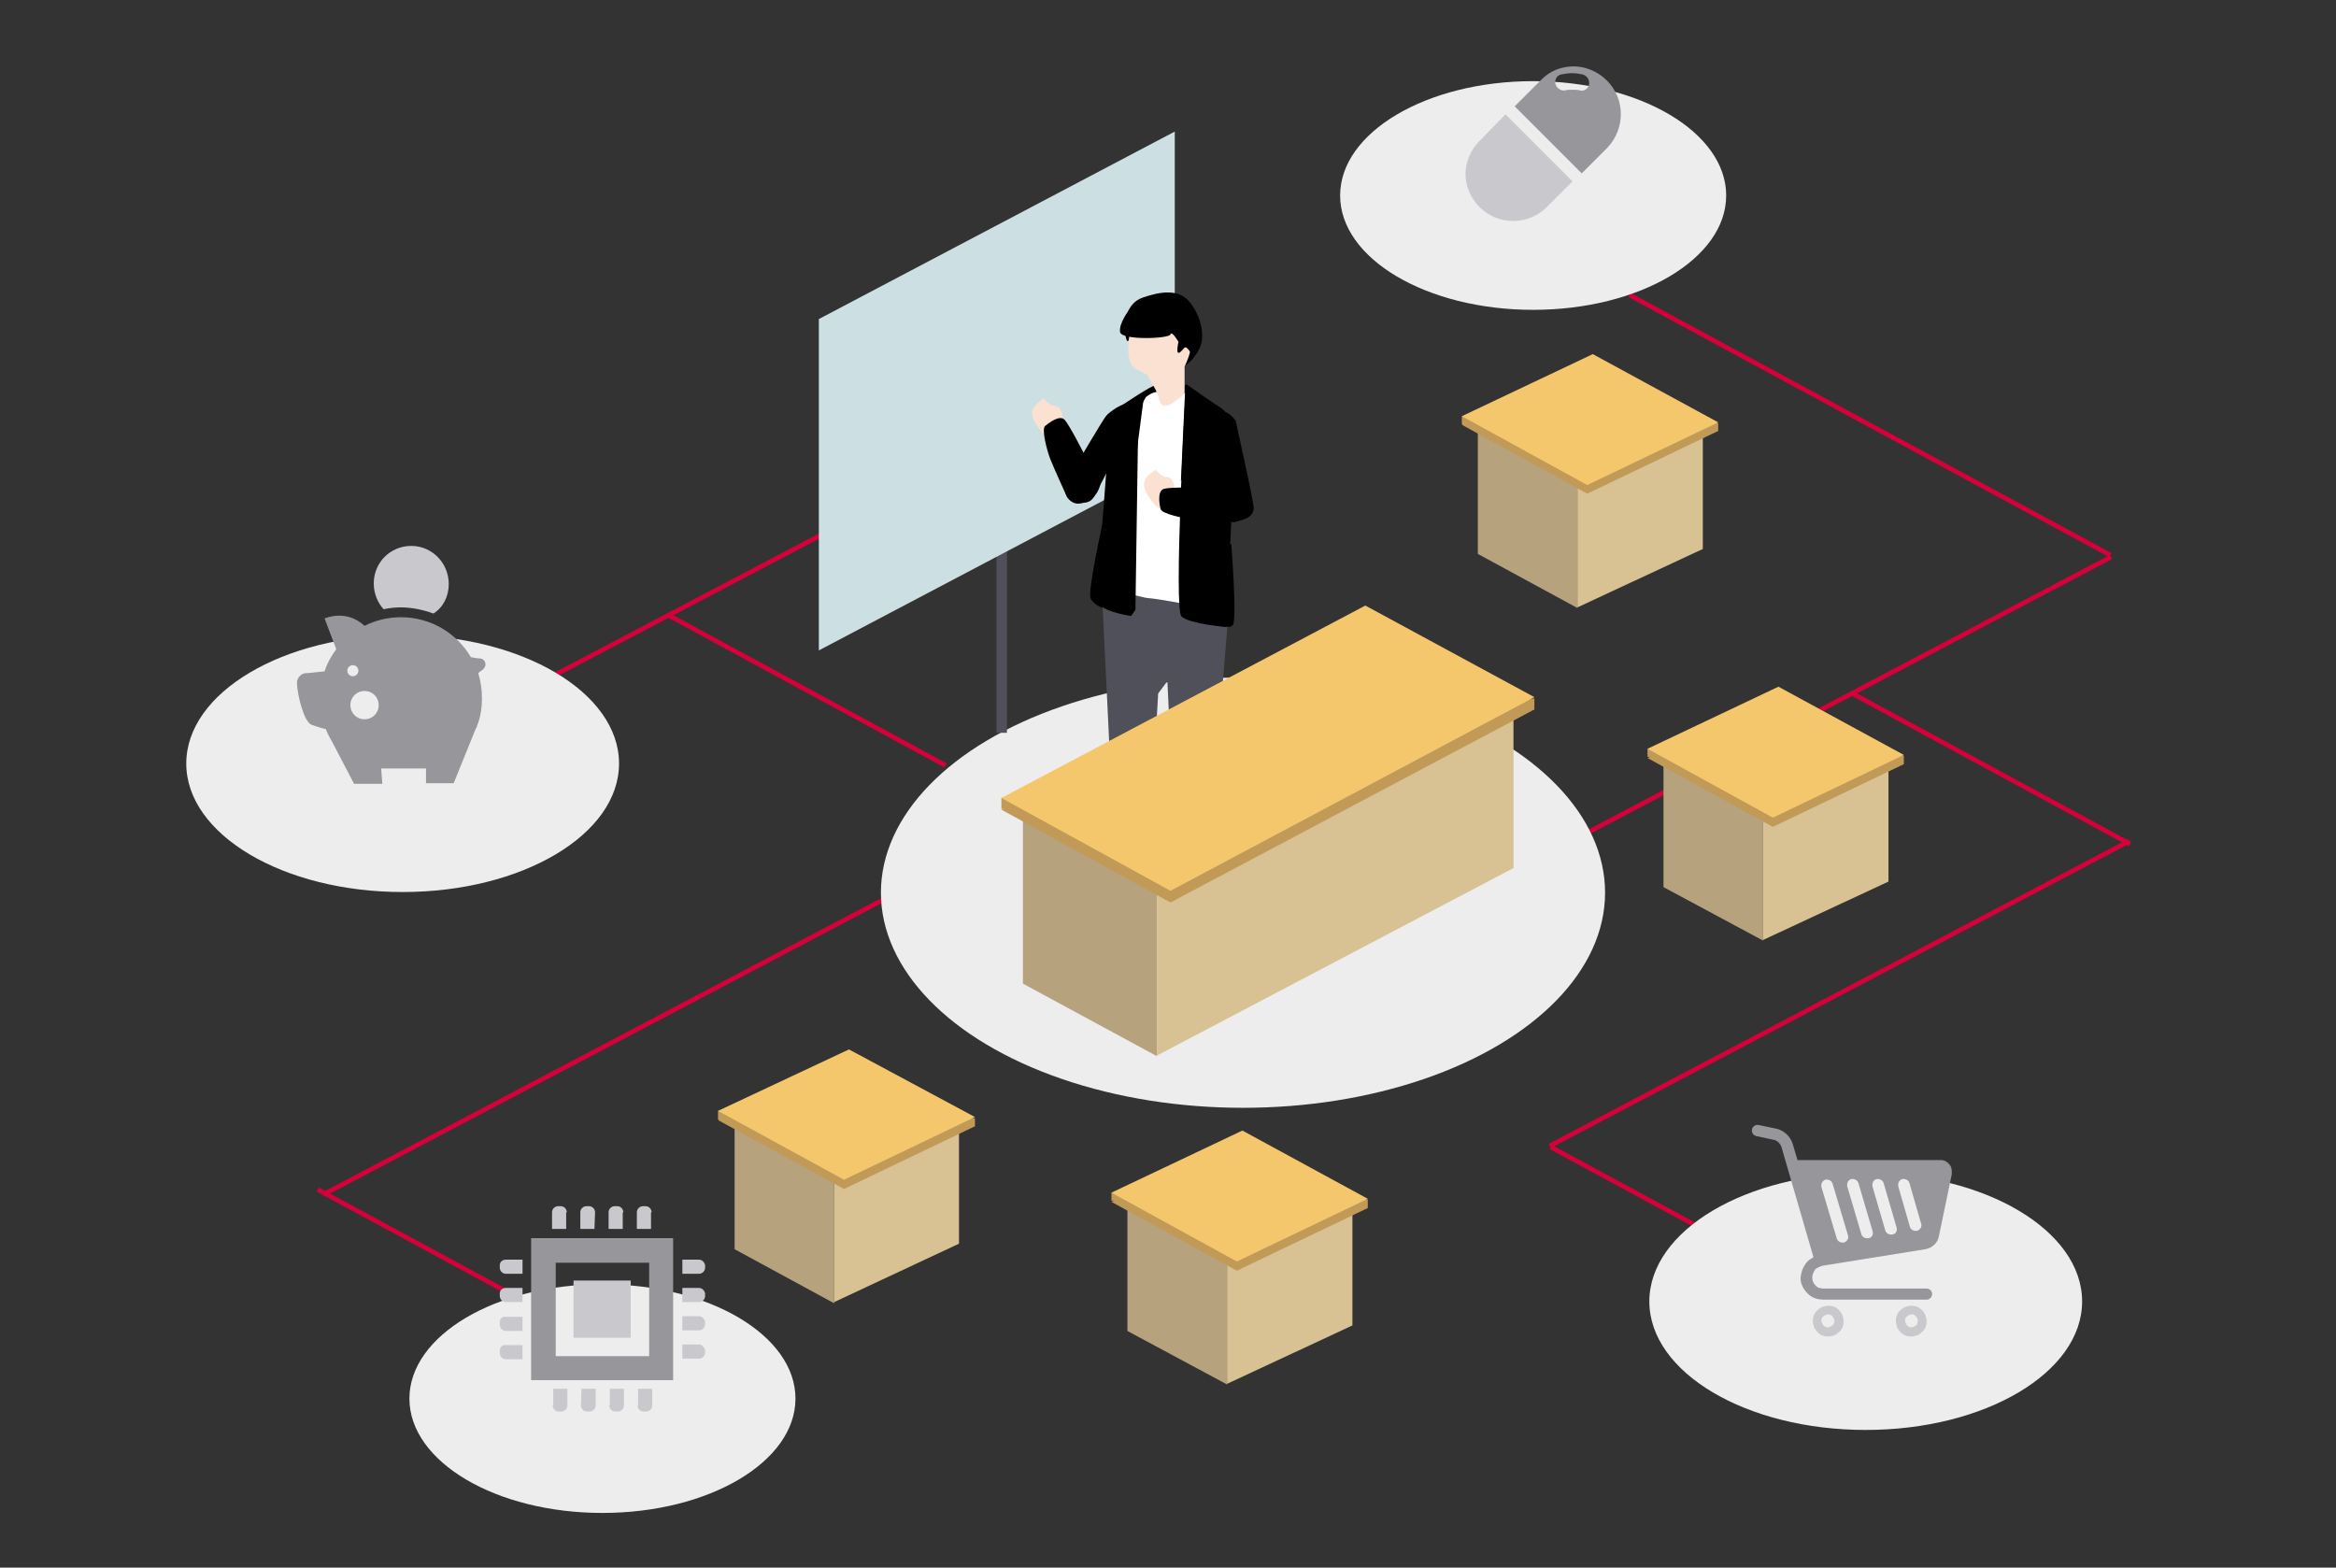 <?xml version="1.0" encoding="utf-8"?>
<!-- Generator: Adobe Illustrator 28.1.0, SVG Export Plug-In . SVG Version: 6.00 Build 0)  -->
<svg version="1.1" id="レイヤー_1" xmlns="http://www.w3.org/2000/svg" xmlns:xlink="http://www.w3.org/1999/xlink" x="0px"
	 y="0px" viewBox="0 0 380 255" enable-background="new 0 0 380 255" xml:space="preserve">
<rect x="0" y="0" width="380" height="255" fill="#333333" stroke="none"/>
<g>
	<g>
		<line fill="none" stroke="#D7003A" stroke-width="0.75" stroke-miterlimit="10" x1="249.2" y1="140.2" x2="343.4" y2="90.6"/>
		<line fill="none" stroke="#D7003A" stroke-width="0.75" stroke-miterlimit="10" x1="265.1" y1="48" x2="343.3" y2="90.3"/>
		<line fill="none" stroke="#D7003A" stroke-width="0.75" stroke-miterlimit="10" x1="52.6" y1="194.3" x2="146.8" y2="144.7"/>
		<line fill="none" stroke="#D7003A" stroke-width="0.75" stroke-miterlimit="10" x1="51.7" y1="193.5" x2="96.8" y2="217.9"/>
		<line fill="none" stroke="#D7003A" stroke-width="0.75" stroke-miterlimit="10" x1="81.1" y1="114.6" x2="175.3" y2="65.1"/>
		<line fill="none" stroke="#D7003A" stroke-width="0.75" stroke-miterlimit="10" x1="108.8" y1="100.1" x2="153.8" y2="124.5"/>
		<line fill="none" stroke="#D7003A" stroke-width="0.75" stroke-miterlimit="10" x1="252.1" y1="186.4" x2="346.4" y2="136.8"/>
		<line fill="none" stroke="#D7003A" stroke-width="0.75" stroke-miterlimit="10" x1="301.5" y1="112.9" x2="346.5" y2="137.3"/>
		<line fill="none" stroke="#D7003A" stroke-width="0.75" stroke-miterlimit="10" x1="252.3" y1="186.6" x2="297.4" y2="211"/>
		
			<line display="none" fill="none" stroke="#D7003A" stroke-width="0.75" stroke-miterlimit="10" x1="177.6" y1="167.9" x2="222.6" y2="192.3"/>
		
			<line display="none" fill="none" stroke="#D7003A" stroke-width="0.75" stroke-miterlimit="10" x1="173.8" y1="217.8" x2="236.3" y2="185"/>
	</g>
	<ellipse fill="#EDEDED" cx="249.4" cy="31.8" rx="31.4" ry="18.6"/>
	<g>
		<polygon fill="#B7A27E" points="256.6,98.9 240.4,90.1 240.4,70.3 256.6,79.1 		"/>
		<polygon fill="#D8C193" points="256.6,98.8 277,89.3 277,69.7 256.6,79.2 		"/>
		<g>
			<polygon fill="#C19A57" points="259.1,59.1 237.8,69.1 258.2,80.3 279.5,70.1 			"/>
			<polygon fill="#C19A57" points="279.5,70.1 237.8,69 237.8,67.7 279.5,68.8 			"/>
			<polygon fill="#F4C76C" points="259.1,57.6 237.8,67.7 258.2,78.9 279.5,68.7 			"/>
		</g>
	</g>
	<g>
		<polygon fill="#B7A27E" points="286.8,153 270.6,144.3 270.6,124.5 286.8,133.2 		"/>
		<polygon fill="#D8C193" points="286.8,152.9 307.2,143.4 307.2,123.8 286.8,133.3 		"/>
		<g>
			<polygon fill="#C19A57" points="289.3,113.2 268,123.3 288.4,134.5 309.7,124.3 			"/>
			<polygon fill="#C19A57" points="309.7,124.3 268,123.1 268,121.8 309.7,122.9 			"/>
			<polygon fill="#F4C76C" points="289.3,111.7 268,121.8 288.4,133 309.7,122.8 			"/>
		</g>
	</g>
	<ellipse fill="#EDEDED" cx="98" cy="227.5" rx="31.4" ry="18.6"/>
	<ellipse fill="#EDEDED" cx="65.5" cy="124.2" rx="35.2" ry="20.9"/>
	<ellipse fill="#EDEDED" cx="303.5" cy="211.7" rx="35.2" ry="20.9"/>
	<ellipse fill="#EDEDED" cx="202.2" cy="145.2" rx="58.9" ry="35"/>
	<rect x="162.1" y="71" fill="#50505A" width="1.7" height="48.2"/>
	<polygon fill="#CCDFE2" points="133.2,105.8 191.1,75.3 191.1,21.4 133.2,51.9 	"/>
	<g>
		<g>
			<path d="M201.4,70.7c0,0-1.4-3.6-3-4.5c-1.2-0.7-5.4-3.7-5.4-3.7s-2.2,2.3-3.5,2.4c-1.3,0.1-1-2.2-1.6-2.2s-5.2,3.1-5.2,3.1
				l-2.2,3.9l-1.3,16.9c0,0,12.1,4.8,15,4.8s5.9-2.4,5.9-2.4s0.4-8.2,0.4-9.2S202.2,74.6,201.4,70.7z"/>
			<path d="M186.6,57.8c0,0-1-1.7-2.1-2.4s-1,1-1.4-0.7s-0.1-5.3,2.8-6.3s5.8-1.4,7.5,0.6c1.7,1.9,3,5.7,1.5,8.1
				c-1.4,2.4-2.7,2.8-4.5,3c-1.8,0.3-2.4-1.1-2.4-1.1l0.1-1.8C188.2,57.2,187.3,56.6,186.6,57.8z"/>
			<path fill="#FAE1D1" d="M183.9,53.6c0,0-1.3,5.4,1,6.5c2.3,1.1,1.8,1,1.8,1l1.4,2.5c0,0-0.8,3.9,0.9,3.2c1.7-0.7,3.7-1.5,3.7-2.1
				s0-5.1,0-5.1s2.3-4.3,0.6-7.4c-1.7-3.1-4.2-3.3-5.4-2.9C186.9,49.7,184.3,50.6,183.9,53.6z"/>
		</g>
		<g>
			<path fill="#D7003A" d="M186.8,137.7v-4.3c0,0-2.1-1.4-3.1-0.9c-1.1,0.5-2.6,2-3.2,2.2c-0.6,0.2-3.9,1.9-3.7,3.3s4,2,5,1.9
				s3.3-1.3,3.3-1.3L186.8,137.7z"/>
			<path fill="#D7003A" d="M196.8,140.4v-4.3c0,0-2.1-1.4-3.1-0.9c-1.1,0.5-2.6,2-3.2,2.2s-3.9,1.9-3.7,3.3s4,2,5,1.9
				s3.3-1.3,3.3-1.3L196.8,140.4z"/>
			<path d="M179.4,84.9c0,0-2.5,11.3-2,12.4c0.5,1.1,2,1.6,2,1.6s9.2,2.3,9.9,1.8s1.7-4.3,1.7-4.3l0.4,4.4c0,0,8.6,2.2,9.2,0.8
				c0.6-1.5-0.3-13.1-0.3-13.1l-13.5-2.1L179.4,84.9z"/>
			<path fill="#50505A" d="M189.9,110.8l1.3,27.4c0,0,1.4,0.6,3.2,0.6c2.3,0,2.4-1.7,2.4-1.7l3.4-41.9l-14.3-3.8l-6.7,3.8l1.9,39.3
				c0,0,0.5,1.7,2.3,1.7c3.2,0,3.7-2.3,3.7-2.3s1.3-20.4,1.3-21.1"/>
		</g>
		<g>
			<path fill="#FFFFFF" d="M195.7,70.8c0,0,0.8-4.8-0.8-5.7c-1.2-0.7-1.8-1.5-1.8-1.5s-2.2,2.3-3.5,2.4c-1.3,0.1-1-2.2-1.6-2.2
				s-1.6,0.8-1.6,0.8l-2.2,3.9l-1.3,18.2c0,0,4.7,4.8,7.6,4.8c2.9,0,5.9-2.4,5.9-2.4s0.4-8.2,0.4-9.2S196.5,74.7,195.7,70.8z"/>
			<path fill="#FFFFFF" d="M184.3,67.9l-4.4,27.5c0,0,5.5,1.8,7,1.9s7.3,1.2,7.3,1.2l-0.4-30.4L184.3,67.9z"/>
			<path d="M192.8,64.8c0,0-1.9,34.3-0.6,35.5c1.4,1.2,7.3,1.7,7.3,1.7l1.1-1.1l-0.5-7.2c0,0-1-2.9-1.6-4.4
				c-0.6-1.6-0.5-22.3-0.5-22.3L192.8,64.8z"/>
			<path d="M185.2,65.6c-0.4-1.5-2.2,0.2-2.2,0.2l-2.7,18.4c0,0-2.2,13.1-1.2,14.3c0.9,1.1,4.9,1.7,4.9,1.7l0.7-1"/>
		</g>
		<g>
			<path d="M184.5,68.1c0,0,0.1-2-0.8-2.4c-0.8-0.4-3.3,1.3-3.8,2c-0.5,0.6-4.7,7.7-5.2,8.6c-0.4,0.8-2.2,3.9-0.9,4.6
				c1.3,0.7,3.1,1.5,4.1,0C178.9,79.2,184.5,68.1,184.5,68.1z"/>
			<path fill="#FAE1D1" d="M172.8,68.8c0,0,0.4-2.6-1.2-2.8s-1.5-1.6-2.1-1s-2.4,1.4-1.2,3.6c1.3,2.2,2.4,2.7,2.4,2.7L172.8,68.8z"
				/>
			<path d="M173.6,80.9c0,0-2.1-4.6-2.7-6.1c-0.6-1.5-1.5-5-0.9-5.5s2.4-1.9,3.2-1s3.1,5.4,3.7,6.6s2.4,3.1,2,4.2
				c-0.3,1.1-1.3,2.3-2,2.5C176.1,81.8,174.8,82.5,173.6,80.9z"/>
		</g>
		<g>
			<path fill="#FAE1D1" d="M191,80.4c0,0,0.4-2.6-1.2-2.8c-1.6-0.2-1.5-1.6-2.1-1c-0.6,0.5-2.4,1.4-1.2,3.6s2.4,2.7,2.4,2.7
				L191,80.4z"/>
			<path d="M201,68.4c0,0-1.2-1.6-2.1-1.4c-0.9,0.2-1.7,3.1-1.7,3.9c0,0.8,1.2,9,1.4,9.9c0.2,0.9,0.8,4.4,2.2,4.1
				c1.5-0.3,3.4-0.8,3.1-2.6C203.7,80.5,201,68.4,201,68.4z"/>
			<path d="M200.8,84.9c0,0-5.1-0.2-6.7-0.4s-5.1-0.9-5.3-1.7s-0.6-3,0.6-3.3s6.2-0.2,7.6-0.3c1.3-0.1,3.9-0.7,4.7,0.1
				c0.8,0.8,1.4,2.2,1.3,2.9C202.7,83.1,202.7,84.5,200.8,84.9z"/>
		</g>
		<path d="M183.7,50.4c0,0-1.7,2.1-1.5,3.6c0.2,1.4,8,1.1,8.2,0.4c0.2-0.7,1.3,1.2,1.3,1.2s-0.4,1.8,0,1.8s0.8-0.8,1.1-0.9
			c0.3-0.1,0.9,0.9,0.9,0.9l1.1-1.1c0,0,0.5-4.3-1.4-5.8c-1.8-1.5-3.4-2.2-4.9-2S183.7,50.4,183.7,50.4z"/>
		<path d="M186.1,64.4c0,0-2.8,2-3,2.6s0.6,1.9,0.6,1.9l-1.6,1.9l2,8.8"/>
		<path d="M192.8,63.1c0,0,2.8,2,3,2.6s-1.7,2.6-1.7,2.6l2.1,2.4l-4.1,7.6"/>
	</g>
	<g display="none">
		<g display="inline">
			<path fill="#FAE1D1" d="M184.6,54.1c0,0-1.4,6,1.1,7.2c2.6,1.2,2,1.1,2,1.1l1.5,2.8c0,0-0.8,4.3,1,3.6c1.9-0.8,4.1-1.7,4.1-2.3
				s0-5.7,0-5.7s2.6-4.8,0.7-8.2s-4.7-3.7-6-3.2C187.9,49.8,185,50.7,184.6,54.1z"/>
			<path d="M187.6,58.8c0,0-1.1-1.9-2.3-2.6c-1.1-0.8-1.1,1.1-1.6-0.8c-0.4-1.9-0.1-5.9,3.1-7c3.3-1.1,6.4-1.5,8.3,0.6
				s3.3,6.3,1.7,9s-3,3.1-5,3.4c-2,0.3-2.7-1.2-2.7-1.2l0.1-2C189.3,58.2,188.3,57.4,187.6,58.8z"/>
		</g>
		<g display="inline">
			<path fill="#FF0000" d="M187.7,145.6v6.1c0,0-2.4,1.5-3.7,1c-1.3-0.5-3-2.3-3.7-2.4c-0.7-0.2-4.6-2.1-4.3-3.7
				c0.3-1.6,4.7-2.3,5.9-2.1c1.1,0.2,3.8,1.4,3.8,1.4L187.7,145.6z"/>
			<path fill="#FF0000" d="M199,142.1v6.1c0,0-2.3,1.5-3.5,1c-1.2-0.5-2.8-2.3-3.5-2.4c-0.7-0.2-4.4-2.1-4.1-3.7
				c0.3-1.6,4.5-2.3,5.5-2.1c1.1,0.2,3.6,1.4,3.6,1.4L199,142.1z"/>
			<path fill="#515151" d="M189.2,118.4l-1.4,30.5c0,0-1.6,0.7-3.5,0.7c-2.5,0-2.6-1.9-2.6-1.9l-3.7-46.6l15.8-4.2l7.5,4.2
				l-2.1,43.6c0,0-0.5,1.9-2.5,1.9c-3.6,0-4.1-2.6-4.1-2.6s-1.4-22.6-1.4-23.4"/>
		</g>
		<g display="inline">
			<path d="M202.6,65.7c0,0-1.8-2.4-3.3-2.3c-1.5,0.1-4.6,0-4.6,0s-0.2,1.7-1.7,1.8c-1.4,0.1-3.4-1.6-4-1.6c-0.7,0-8.6,5.5-8.6,5.5
				l-1.1,4.4v16.7c0,0,12.1,2.6,15.3,2.6s6.6-2.6,6.6-2.6s0.4-9.1,0.4-10.2C201.6,79,203.5,70.1,202.6,65.7z"/>
			<path d="M179.3,88c0,0-3.2,14.2-2.1,15.2c2.1,1.7,11.4,2,16.1,1.7c0.6,0,0.2-4.9,0.6-4.9c0.7,0,1.6,4.8,2.1,4.7
				c2.7-0.7,6.7-2.8,6.9-3.8c0.2-1.1-1.6-13-1.6-13s-3.7-1.1-5.3-1.2C194.5,86.6,179.3,88,179.3,88z"/>
		</g>
		<g display="inline">
			<path d="M184.7,70.1c0,0,0.1-2.2-0.9-2.7c-0.9-0.5-3.6,1.5-4.2,2.2s-5.3,8.6-5.7,9.5c-0.5,0.9-2.4,4.3-1,5.1
				c1.5,0.8,3.5,1.7,4.5,0C178.6,82.5,184.7,70.1,184.7,70.1z"/>
			<path fill="#FAE1D1" d="M172.4,71.5c0,0,2.3-1.9,1.1-3.2c-1.2-1.3-0.1-2.4-1-2.5c-0.9,0-3-0.7-3.6,2.1s0,4.1,0,4.1L172.4,71.5z"
				/>
			<path d="M172.6,84.4c0,0-2.4-5.1-3-6.8c-0.6-1.6-1.7-5.5-1-6.1c0.6-0.6,2.6-2.1,3.6-1.1c0.9,1,3.4,6,4.1,7.3
				c0.8,1.3,2.6,3.5,2.2,4.7c-0.4,1.2-1.4,2.5-2.3,2.7C175.4,85.3,174,86,172.6,84.4z"/>
		</g>
		<g display="inline">
			<path d="M203.1,65.9c0,0-1.4-1.8-2.4-1.6s-1.9,3.4-1.9,4.3c0,0.9,1.3,10,1.5,11c0.2,1,0.8,4.9,2.5,4.6c1.6-0.3,3.7-0.9,3.5-2.9
				C206.1,79.3,203.1,65.9,203.1,65.9z"/>
			<path d="M202.8,84.2c0,0-5.7-0.2-7.4-0.4c-1.7-0.2-5.7-1-5.9-1.9s-0.7-3.3,0.6-3.7c1.3-0.4,6.9-0.3,8.4-0.3
				c1.5-0.1,4.3-0.7,5.2,0.2c0.9,0.9,1.6,2.4,1.4,3.3S204.9,83.8,202.8,84.2z"/>
		</g>
	</g>
	<g>
		<polygon fill="#B7A27E" points="188.2,171.8 166.4,160 166.4,133.3 188.2,145.1 		"/>
		<polygon fill="#D8C193" points="188.2,171.7 246.2,141.2 246.2,114.8 188.2,145.3 		"/>
		<g>
			<polygon fill="#C19A57" points="222.1,100.5 162.9,131.7 190.4,146.8 249.6,115.4 			"/>
			<polygon fill="#C19A57" points="249.6,115.4 162.9,131.6 162.9,129.8 249.6,113.6 			"/>
			<polygon fill="#F4C76C" points="222.1,98.5 162.9,129.8 190.4,144.9 249.6,113.4 			"/>
		</g>
	</g>
	<g>
		<polygon fill="#B7A27E" points="135.7,212 119.5,203.2 119.5,183.4 135.7,192.2 		"/>
		<polygon fill="#D8C193" points="135.7,211.8 156,202.3 156,182.8 135.7,192.2 		"/>
		<g>
			<polygon fill="#C19A57" points="138.1,172.1 116.8,182.2 137.3,193.4 158.6,183.2 			"/>
			<polygon fill="#C19A57" points="158.6,183.2 116.8,182.1 116.8,180.7 158.6,181.9 			"/>
			<polygon fill="#F4C76C" points="138.1,170.7 116.8,180.7 137.3,191.9 158.6,181.7 			"/>
		</g>
	</g>
	<g>
		<polygon fill="#B7A27E" points="199.6,225.2 183.4,216.5 183.4,196.7 199.6,205.4 		"/>
		<polygon fill="#D8C193" points="199.6,225.1 220,215.6 220,196 199.6,205.5 		"/>
		<g>
			<polygon fill="#C19A57" points="202.1,185.4 180.8,195.5 201.2,206.7 222.5,196.5 			"/>
			<polygon fill="#C19A57" points="222.5,196.5 180.8,195.3 180.8,194 222.5,195.1 			"/>
			<polygon fill="#F4C76C" points="202.1,183.9 180.8,194 201.2,205.2 222.5,195 			"/>
		</g>
	</g>
	<g>
		<path fill="#96969B" d="M261.4,13.1c-1.5-1.5-3.5-2.3-5.4-2.3c-2,0-3.9,0.7-5.4,2.3l-4.2,4.2l10.9,10.9l4.2-4.2
			C264.4,20.9,264.4,16.1,261.4,13.1z M258.5,13.7c-0.1,0.7-0.8,1.2-1.5,1c-0.4-0.1-0.8-0.1-1.2-0.1c-0.4,0-0.8,0-1.2,0.1
			c-0.4,0.1-0.9-0.1-1.2-0.4c-0.2-0.2-0.3-0.4-0.4-0.7c-0.1-0.7,0.3-1.4,1-1.5c0.6-0.1,1.1-0.2,1.7-0.2c0.6,0,1.2,0.1,1.7,0.2
			C258.2,12.3,258.6,13,258.5,13.7z"/>
		<path fill="#C9C9CD" d="M240.7,22.9c-1.5,1.5-2.3,3.5-2.3,5.4c0,2,0.8,3.9,2.3,5.4c3,3,7.9,3,10.9,0l4.2-4.2l-10.9-10.9
			L240.7,22.9z"/>
	</g>
	<g>
		<path fill="#C9C9CD" d="M298.8,212.8c-0.4-0.3-0.9-0.4-1.4-0.4c-0.3,0-0.7,0.1-1,0.2c-0.4,0.2-0.8,0.5-1.1,0.9
			c-0.3,0.4-0.4,0.9-0.4,1.4c0,0.3,0.1,0.7,0.2,1c0.2,0.4,0.5,0.8,0.9,1.1c0.4,0.3,0.9,0.4,1.4,0.4c0.3,0,0.7-0.1,1-0.2
			c0.4-0.2,0.8-0.5,1.1-0.9c0.3-0.4,0.4-0.9,0.4-1.4c0-0.3-0.1-0.7-0.2-1C299.5,213.5,299.2,213.1,298.8,212.8z M298.3,215.3
			c-0.1,0.2-0.2,0.3-0.4,0.4c-0.2,0.1-0.3,0.2-0.6,0.2c-0.1,0-0.3,0-0.4-0.1c-0.2-0.1-0.3-0.2-0.4-0.4c-0.1-0.2-0.2-0.3-0.2-0.6
			c0-0.1,0-0.3,0.1-0.4c0.1-0.2,0.2-0.3,0.4-0.4c0.2-0.1,0.3-0.2,0.6-0.2c0.1,0,0.3,0,0.4,0.1c0.2,0.1,0.3,0.2,0.4,0.4
			c0.1,0.2,0.2,0.3,0.2,0.6C298.4,215,298.4,215.1,298.3,215.3z"/>
		<path fill="#C9C9CD" d="M312.3,212.8c-0.4-0.3-0.9-0.4-1.4-0.4c-0.3,0-0.7,0.1-1,0.2c-0.4,0.2-0.8,0.5-1.1,0.9
			c-0.3,0.4-0.4,0.9-0.4,1.4c0,0.3,0.1,0.7,0.2,1c0.2,0.4,0.5,0.8,0.9,1.1c0.4,0.3,0.9,0.4,1.4,0.4c0.3,0,0.7-0.1,1-0.2
			c0.4-0.2,0.8-0.5,1.1-0.9c0.3-0.4,0.4-0.9,0.4-1.4c0-0.3-0.1-0.7-0.2-1C313,213.5,312.7,213.1,312.3,212.8z M311.9,215.3
			c-0.1,0.2-0.2,0.3-0.4,0.4c-0.2,0.1-0.3,0.2-0.6,0.2c-0.1,0-0.3,0-0.4-0.1c-0.2-0.1-0.3-0.2-0.4-0.4c-0.1-0.2-0.2-0.3-0.2-0.6
			c0-0.1,0-0.3,0.1-0.4c0.1-0.2,0.2-0.3,0.4-0.4c0.2-0.1,0.3-0.2,0.6-0.2c0.1,0,0.3,0,0.4,0.1c0.2,0.1,0.3,0.2,0.4,0.4
			c0.1,0.2,0.2,0.3,0.2,0.6C311.9,215,311.9,215.1,311.9,215.3z"/>
		<path fill="#96969B" d="M317.1,189.4c-0.3-0.4-0.8-0.7-1.4-0.7h-23.3l-0.8-2.7v0c-0.4-1.2-1.4-2.1-2.6-2.4l-2.9-0.6
			c-0.5-0.1-1,0.2-1.1,0.7c-0.1,0.5,0.2,1,0.7,1.1l2.8,0.6c0.6,0.1,1.1,0.6,1.3,1.2l5.2,17.9c-0.1,0.1-0.2,0.1-0.3,0.2
			c-0.6,0.3-1,0.8-1.3,1.4c-0.3,0.5-0.4,1.1-0.5,1.7h0v0.1h0c0,0.5,0.1,0.9,0.3,1.3c0.3,0.7,0.8,1.2,1.3,1.6
			c0.6,0.4,1.3,0.6,2.1,0.6h16.8c0.5,0,0.9-0.4,0.9-0.9s-0.4-0.9-0.9-0.9l-16.8,0c-0.3,0-0.5-0.1-0.7-0.1c-0.3-0.1-0.6-0.4-0.8-0.7
			c-0.2-0.3-0.3-0.6-0.3-1c0-0.5,0.2-0.8,0.4-1.2c0.1-0.2,0.3-0.3,0.5-0.4c0.2-0.1,0.4-0.2,0.7-0.3l16.8-2.7c1.1-0.2,2-1,2.2-2.1
			l2.1-10.1v0c0-0.1,0-0.2,0-0.4C317.5,190.1,317.4,189.7,317.1,189.4z M300,202.1c-0.5,0.1-1-0.1-1.2-0.6l-2.5-8.4
			c-0.1-0.5,0.1-1,0.6-1.2c0.5-0.1,1,0.1,1.2,0.6l2.5,8.4C300.8,201.4,300.5,201.9,300,202.1z M304,201.4c-0.5,0.1-1-0.1-1.2-0.6
			l-2.3-7.8c-0.1-0.5,0.1-1,0.6-1.2c0.5-0.1,1,0.1,1.2,0.6l2.3,7.8C304.8,200.8,304.5,201.3,304,201.4z M307.9,200.8
			c-0.5,0.1-1-0.1-1.2-0.6l-2.1-7.2c-0.1-0.5,0.1-1,0.6-1.2c0.5-0.1,1,0.1,1.2,0.6l2.1,7.2C308.7,200.2,308.4,200.7,307.9,200.8z
			 M311.9,200.2c-0.5,0.1-1-0.1-1.2-0.6l-1.9-6.6c-0.1-0.5,0.1-1,0.6-1.2c0.5-0.1,1,0.1,1.2,0.6l1.9,6.6
			C312.7,199.5,312.4,200,311.9,200.2z"/>
	</g>
	<g>
		<g>
			<path fill="#C9C9CD" d="M92.2,197.2c0-0.5-0.4-1-1-1h-0.4c-0.5,0-1,0.4-1,1v2.7h2.3V197.2z"/>
			<path fill="#C9C9CD" d="M96.8,197.2c0-0.5-0.4-1-1-1h-0.4c-0.5,0-1,0.4-1,1v2.7h2.3L96.8,197.2L96.8,197.2z"/>
			<path fill="#C9C9CD" d="M101.4,197.2c0-0.5-0.4-1-1-1h-0.4c-0.5,0-1,0.4-1,1v2.7h2.3V197.2z"/>
			<path fill="#C9C9CD" d="M106,197.2c0-0.5-0.4-1-1-1h-0.4c-0.5,0-1,0.4-1,1v2.7h2.3V197.2z"/>
			<path fill="#C9C9CD" d="M89.9,228.6c0,0.5,0.4,1,1,1h0.4c0.5,0,1-0.4,1-1v-2.7h-2.3V228.6z"/>
			<path fill="#C9C9CD" d="M94.5,228.6c0,0.5,0.4,1,1,1h0.4c0.5,0,1-0.4,1-1v-2.7h-2.3L94.5,228.6L94.5,228.6z"/>
			<path fill="#C9C9CD" d="M99.1,228.6c0,0.5,0.4,1,1,1h0.4c0.5,0,1-0.4,1-1v-2.7h-2.3V228.6z"/>
			<path fill="#C9C9CD" d="M103.7,228.6c0,0.5,0.4,1,1,1h0.4c0.5,0,1-0.4,1-1v-2.7h-2.3V228.6z"/>
			<path fill="#C9C9CD" d="M113.7,204.9H111v2.3h2.7c0.5,0,1-0.4,1-1v-0.4C114.6,205.3,114.2,204.9,113.7,204.9z"/>
			<path fill="#C9C9CD" d="M113.7,209.5H111v2.3h2.7c0.5,0,1-0.4,1-1v-0.4C114.6,209.9,114.2,209.5,113.7,209.5z"/>
			<path fill="#C9C9CD" d="M113.7,214.1H111v2.3h2.7c0.5,0,1-0.4,1-1v-0.4C114.6,214.5,114.2,214.1,113.7,214.1z"/>
			<path fill="#C9C9CD" d="M113.7,218.7H111v2.3h2.7c0.5,0,1-0.4,1-1v-0.4C114.6,219.2,114.2,218.7,113.7,218.7z"/>
			<path fill="#C9C9CD" d="M81.3,205.8v0.4c0,0.5,0.4,1,1,1H85v-2.3h-2.7C81.7,204.9,81.3,205.3,81.3,205.8z"/>
			<path fill="#C9C9CD" d="M81.3,210.4v0.4c0,0.5,0.4,1,1,1H85v-2.3h-2.7C81.7,209.5,81.3,209.9,81.3,210.4z"/>
			<path fill="#C9C9CD" d="M81.3,215.1v0.4c0,0.5,0.4,1,1,1H85v-2.3h-2.7C81.7,214.1,81.3,214.5,81.3,215.1z"/>
			<path fill="#C9C9CD" d="M81.3,219.7v0.4c0,0.5,0.4,1,1,1H85v-2.3h-2.7C81.7,218.7,81.3,219.2,81.3,219.7z"/>
		</g>
		<path fill="#96969B" d="M86.4,224.5h23.1v-23.1H86.4V224.5z M90.4,205.4h15.2v15.2H90.4V205.4z"/>
		<rect x="93.3" y="208.3" fill="#C9C9CD" width="9.3" height="9.3"/>
	</g>
	<g>
		<path fill="#96969B" d="M78,107.1c-0.4,0-0.7-0.1-1.4-0.2c-2.3-3.9-6.5-6.5-11.4-6.5c-2.1,0-4.1,0.5-5.9,1.4
			c-3-2.8-6.5-1.2-6.5-1.2l1.9,5c-0.8,1.1-1.5,2.3-1.9,3.6c-1.2,0.1-2.4,0.3-3.1,0.3c-0.5,0-1.4,0.6-1.4,1.6
			c0.1,2.2,1.2,6.4,2.4,6.8c0.6,0.2,1.4,0.5,2.3,0.7c0.3,0.8,0.7,1.5,1.1,2.2l3.5,6.7h4.6L62,125h7.3v2.4h4.5l3.6-8.9
			c0,0,0-0.1,0.1-0.1l0.2-0.6l0,0c0.5-1.3,0.7-2.8,0.7-4.2c0-1.4-0.2-2.8-0.6-4.1c0.1-0.1,0.3-0.3,0.5-0.4
			C79.5,108.3,78.9,107.1,78,107.1z M56.5,109.1c0-0.5,0.4-0.9,0.9-0.9s0.9,0.4,0.9,0.9c0,0.5-0.4,0.9-0.9,0.9
			S56.5,109.6,56.5,109.1z M59.3,117c-1.3,0-2.3-1-2.3-2.3c0-1.3,1-2.3,2.3-2.3c1.3,0,2.3,1,2.3,2.3C61.6,116,60.6,117,59.3,117z"/>
		<path fill="#C9C9CD" d="M66.9,88.8c-3.4,0-6.1,2.7-6.1,6.1c0,1.6,0.6,3.1,1.6,4.2c0.9-0.2,1.8-0.3,2.8-0.3c1.8,0,3.7,0.4,5.3,1
			C72.1,98.8,73,97,73,95C73,91.6,70.3,88.8,66.9,88.8z"/>
	</g>
</g>
</svg>
